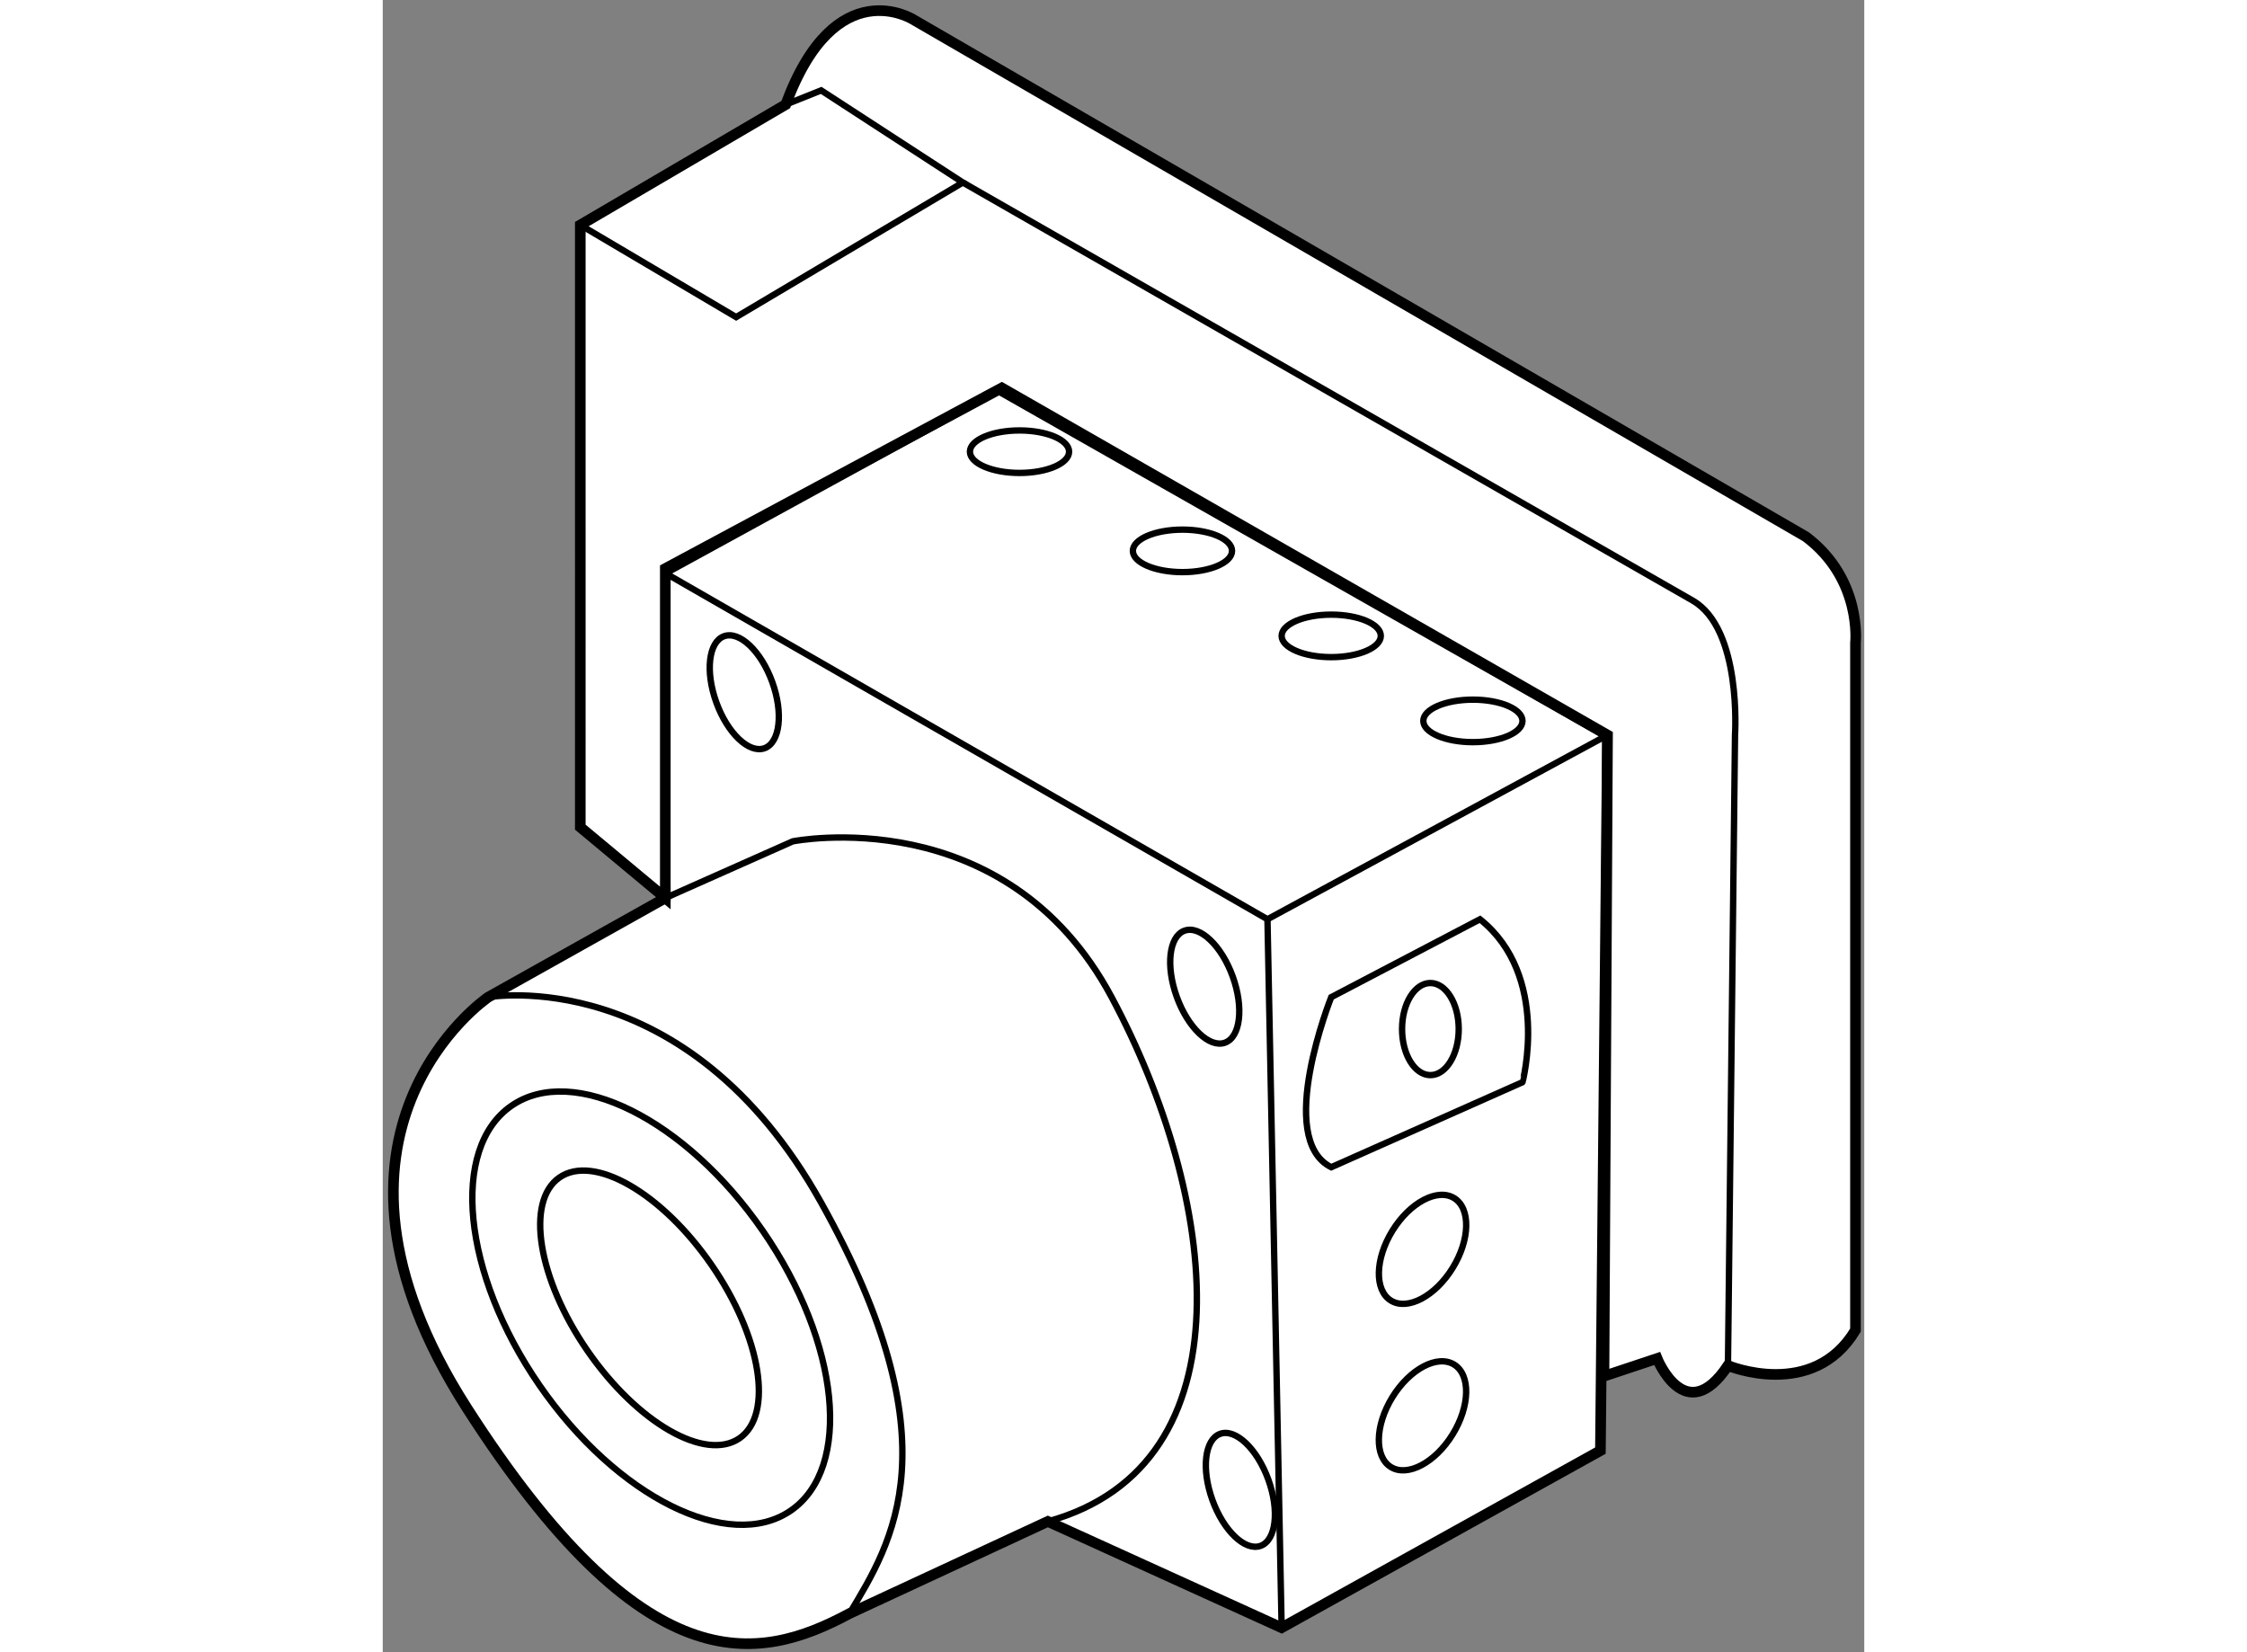 <?xml version="1.0" encoding="utf-8"?>
<!-- Generator: Adobe Illustrator 15.1.0, SVG Export Plug-In . SVG Version: 6.00 Build 0)  -->
<!DOCTYPE svg PUBLIC "-//W3C//DTD SVG 1.1//EN" "http://www.w3.org/Graphics/SVG/1.1/DTD/svg11.dtd">
<svg version="1.1" xmlns="http://www.w3.org/2000/svg" xmlns:xlink="http://www.w3.org/1999/xlink" x="0px" y="0px" width="244.8px"
	 height="180px" viewBox="60.49 8.08 69.708 77.74" enable-background="new 0 0 244.8 180" xml:space="preserve">
	
<rect x="60.49" y="8.08" width="69.708" height="77.74" fill="#808080" stroke="none"/>
	
<g><path fill="#FFFFFF" stroke="#000000" stroke-width="0.5" d="M65.451,55c0,0-9.333,6.333-1,19.333s13.667,12,18,9.667l9.333-4.333
			l11,5l15-8.333l0.333-33.667L89.451,26.375L73.701,35l0.083,15.333L65.451,55z"></path><path fill="none" stroke="#000000" stroke-width="0.3" d="M73.785,50.333l6-2.667c0,0,10-2,15,7.333s6.667,22-3,24.667"></path><polyline fill="none" stroke="#000000" stroke-width="0.3" points="73.701,35 102.118,51.333 102.785,84.667 		"></polyline><path fill="none" stroke="#000000" stroke-width="0.3" d="M112.118,51.333l-7,3.667c0,0-2.667,6.667,0,8l9-4
			C114.118,59,115.451,54,112.118,51.333z"></path><ellipse fill="none" stroke="#000000" stroke-width="0.3" cx="105.118" cy="38" rx="2.333" ry="1"></ellipse><ellipse fill="none" stroke="#000000" stroke-width="0.3" cx="111.784" cy="42" rx="2.333" ry="1"></ellipse><ellipse fill="none" stroke="#000000" stroke-width="0.3" cx="98.118" cy="34" rx="2.333" ry="1"></ellipse><ellipse fill="none" stroke="#000000" stroke-width="0.3" cx="90.451" cy="29.333" rx="2.333" ry="1"></ellipse><ellipse transform="matrix(-0.851 -0.525 0.525 -0.851 167.47 181.201)" fill="none" stroke="#000000" stroke-width="0.3" cx="109.451" cy="66.833" rx="1.666" ry="2.833"></ellipse><ellipse transform="matrix(-0.851 -0.525 0.525 -0.851 163.355 195.7)" fill="none" stroke="#000000" stroke-width="0.3" cx="109.451" cy="74.667" rx="1.666" ry="2.833"></ellipse><ellipse fill="none" stroke="#000000" stroke-width="0.3" cx="109.784" cy="56.5" rx="1.333" ry="2.167"></ellipse><ellipse transform="matrix(0.941 -0.34 0.34 0.941 -9.207 28.716)" fill="none" stroke="#000000" stroke-width="0.3" cx="77.451" cy="40.667" rx="1.4" ry="2.8"></ellipse><ellipse transform="matrix(0.941 -0.34 0.34 0.941 -12.626 36.892)" fill="none" stroke="#000000" stroke-width="0.3" cx="99.101" cy="54.525" rx="1.4" ry="2.8"></ellipse><ellipse transform="matrix(0.941 -0.34 0.34 0.941 -20.564 38.864)" fill="none" stroke="#000000" stroke-width="0.3" cx="100.768" cy="78.191" rx="1.4" ry="2.8"></ellipse><path fill="none" stroke="#000000" stroke-width="0.3" d="M65.451,55c0,0,9.333-1.667,15.667,9.667s3.333,16,1.333,19.333"></path><ellipse transform="matrix(0.823 -0.568 0.568 0.823 -26.626 53.826)" fill="none" stroke="#000000" stroke-width="0.3" cx="73.118" cy="69.667" rx="6.388" ry="11.571"></ellipse><ellipse transform="matrix(0.823 -0.568 0.568 0.823 -26.631 53.78)" fill="none" stroke="#000000" stroke-width="0.3" cx="73.039" cy="69.652" rx="3.549" ry="7.455"></ellipse><line fill="none" stroke="#000000" stroke-width="0.3" x1="102.118" y1="51.333" x2="118.118" y2="42.667"></line></g>



	
<g><path fill="#FFFFFF" stroke="#000000" stroke-width="0.5" d="M73.785,50.332l-4-3.332V18.667L79.451,13c2.333-6.333,6-4,6-4
			l42,24.333c2.666,2,2.334,5,2.334,5v32.333c-2,3.333-6,1.667-6,1.667c-2,3-3.334-0.333-3.334-0.333l-2.5,0.832l0.167-30.166
			l-28.5-16.334l-15.833,8.5V50.332z"></path><polyline fill="none" stroke="#000000" stroke-width="0.3" points="69.785,18.667 77.118,23 87.785,16.667 81.118,12.333 
			79.451,13 		"></polyline><path fill="none" stroke="#000000" stroke-width="0.3" d="M123.785,72.333l0.332-29.667c0,0,0.334-5-2-6.333
			c-2.668-1.524-34.333-19.667-34.333-19.667"></path></g>


</svg>